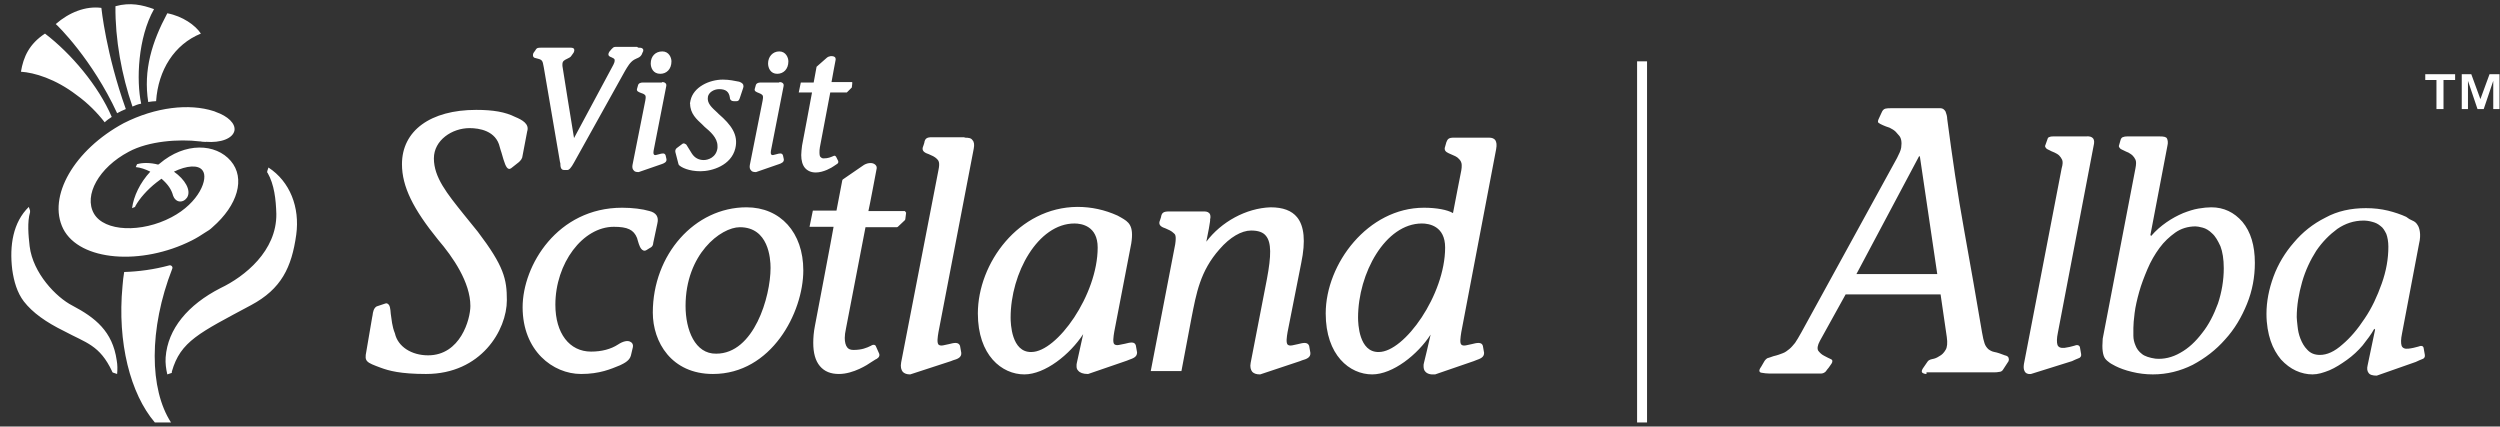 <svg width="211" height="36" viewBox="0 0 211 36" fill="none" xmlns="http://www.w3.org/2000/svg">
<rect x="0" y="0" width="211" height="36" fill="#333333" stroke="none"/>
<path d="M1.032 22.746C0.787 20.716 1.102 18.757 2.432 17.462L2.537 17.777C2.537 17.777 2.537 17.812 2.537 17.847C2.537 17.882 2.537 17.882 2.537 17.917C2.292 18.722 2.397 19.877 2.502 20.786C2.782 23.061 4.741 25.09 6.106 25.79C8.031 26.805 9.501 27.96 9.85 30.41C9.92 30.794 9.92 31.179 9.885 31.564L9.571 31.459C9.571 31.459 9.536 31.459 9.501 31.424C9.466 31.389 9.466 31.389 9.466 31.354C8.416 29.115 7.261 28.94 5.441 27.96C3.867 27.19 2.747 26.385 2.012 25.441C1.452 24.706 1.172 23.761 1.032 22.746ZM14.505 31.354C15.239 28.8 16.814 28.1 21.188 25.755C23.743 24.391 24.618 22.571 25.003 19.807C25.317 17.497 24.478 15.328 22.658 14.138L22.553 14.453C22.553 14.453 22.553 14.488 22.553 14.523C22.553 14.558 22.553 14.593 22.588 14.593C23.148 15.572 23.288 16.832 23.323 18.057C23.358 21.171 20.663 23.341 18.599 24.321C15.869 25.72 14.155 27.75 13.98 30.165C13.945 30.654 14.015 31.144 14.12 31.599L14.435 31.494C14.435 31.494 14.47 31.494 14.505 31.459C14.505 31.389 14.505 31.389 14.505 31.354ZM5.336 19.317C6.736 22.046 11.95 22.431 16.184 20.297C16.604 20.087 16.989 19.842 17.304 19.632C17.549 19.492 17.759 19.352 17.934 19.177C20.069 17.322 20.733 15.047 19.474 13.578C18.214 12.108 15.624 11.968 13.455 13.823L13.35 13.893C12.685 13.718 12.02 13.718 11.565 13.858L11.46 14.103C11.845 14.138 12.265 14.278 12.685 14.488C11.81 15.432 11.285 16.552 11.145 17.567L11.32 17.497C11.32 17.497 11.355 17.497 11.39 17.462C11.425 17.427 11.425 17.427 11.425 17.392C11.775 16.762 12.405 16.027 13.21 15.397C13.35 15.293 13.49 15.188 13.63 15.082C14.19 15.572 14.47 15.992 14.61 16.517C14.68 16.727 14.889 17.007 15.204 17.007C15.589 17.007 15.764 16.692 15.799 16.657C16.149 16.062 15.624 15.152 14.68 14.488C15.764 13.963 16.744 13.893 17.094 14.383C17.619 15.047 16.814 17.112 14.47 18.337C11.95 19.667 8.801 19.562 7.926 18.022C7.051 16.482 8.346 14.138 10.865 12.808C12.545 11.898 15.1 11.723 16.849 11.933H16.919C17.024 11.968 17.129 11.968 17.234 11.968C17.269 11.968 17.339 12.003 17.374 11.968C18.634 12.073 19.649 11.688 19.788 11.023C19.893 10.428 19.229 9.799 18.214 9.449C18.179 9.414 18.109 9.414 18.039 9.379C15.974 8.714 13.14 9.029 10.445 10.393C6.281 12.633 3.972 16.587 5.336 19.317ZM14.435 35.658C12.615 32.859 12.545 27.785 14.54 22.676C14.61 22.501 14.435 22.361 14.295 22.396C13 22.746 11.705 22.921 10.48 22.956C10.41 23.341 10.375 23.726 10.34 24.146C9.885 28.905 11.005 33.244 13.07 35.658H14.435ZM13.175 8.539C13.35 5.914 14.714 3.745 16.954 2.835C16.499 2.135 15.414 1.365 14.12 1.12C12.825 3.535 12.09 5.914 12.51 8.609C12.755 8.574 12.965 8.539 13.175 8.539ZM11.915 8.749C11.495 6.789 11.635 3.185 13 0.77C12.02 0.42 11.005 0.175 9.745 0.525C9.711 3.29 10.27 6.369 11.18 8.994C11.425 8.889 11.67 8.784 11.915 8.749ZM10.62 9.204C8.941 4.515 8.556 0.665 8.556 0.665C7.226 0.49 5.826 1.05 4.706 2.03C4.846 2.135 7.786 5.004 9.885 9.554C10.13 9.414 10.375 9.309 10.62 9.204ZM8.836 10.323C9.011 10.149 9.221 10.008 9.431 9.869C8.311 7.244 6.001 4.515 3.797 2.835C2.467 3.71 1.977 4.795 1.767 6.054C2.887 6.124 4.671 6.649 6.456 8.014C7.436 8.714 8.241 9.554 8.836 10.323ZM54.922 5.354C54.922 5.739 55.132 6.229 55.727 6.229C56.251 6.229 56.671 5.844 56.671 5.179C56.671 4.865 56.461 4.34 55.901 4.34C55.307 4.34 54.922 4.76 54.922 5.354ZM64.825 5.354C64.825 4.795 65.21 4.34 65.769 4.34C66.329 4.34 66.539 4.865 66.539 5.179C66.539 5.844 66.12 6.229 65.595 6.229C65.035 6.229 64.825 5.739 64.825 5.354ZM122.703 11.618C122.283 11.618 122.178 11.723 122.073 12.003L121.934 12.493C121.934 12.528 121.934 12.563 121.934 12.563C121.934 12.808 122.213 12.913 122.458 13.018C122.703 13.123 122.983 13.228 123.123 13.403C123.228 13.508 123.368 13.648 123.368 13.963C123.368 14.068 123.368 14.208 123.333 14.383C123.333 14.383 122.773 17.217 122.633 17.987C122.178 17.707 121.234 17.532 120.184 17.532C115.46 17.532 111.89 22.256 111.89 26.455C111.89 29.99 113.92 31.599 115.81 31.599C117.559 31.599 119.659 29.92 120.744 28.24C120.604 28.905 120.184 30.619 120.184 30.619C120.149 30.724 120.149 30.794 120.149 30.899C120.149 31.074 120.184 31.249 120.289 31.354C120.429 31.529 120.709 31.634 121.094 31.599H121.129L124.383 30.48L124.558 30.41C124.943 30.27 125.258 30.165 125.258 29.78L125.153 29.185C125.048 28.835 124.628 28.94 124.208 29.045L123.718 29.15C123.508 29.185 123.403 29.15 123.333 29.08C123.193 28.94 123.263 28.485 123.333 28.03L126.273 12.598C126.343 12.213 126.308 12.003 126.203 11.828C126.098 11.688 125.923 11.618 125.678 11.618H122.703ZM114.62 26.805C114.62 23.061 116.929 18.862 120.009 18.862C120.604 18.862 121.969 19.072 121.969 20.891C121.969 24.881 118.539 29.71 116.37 29.71C114.69 29.745 114.62 27.295 114.62 26.805ZM101.812 20.401C103.072 18.722 105.172 17.567 107.236 17.497C108.286 17.497 109.021 17.777 109.476 18.337C110.071 19.072 110.211 20.331 109.826 22.186L108.671 28.03C108.601 28.45 108.531 28.905 108.671 29.08C108.741 29.15 108.881 29.185 109.056 29.15L109.546 29.045C109.966 28.94 110.351 28.835 110.491 29.185L110.596 29.78C110.631 30.165 110.281 30.305 109.896 30.41L109.721 30.48L106.362 31.599H106.327C106.047 31.599 105.837 31.529 105.697 31.389C105.557 31.214 105.487 30.969 105.557 30.619L106.921 23.586C107.306 21.556 107.306 20.471 106.851 19.912C106.607 19.597 106.187 19.457 105.592 19.457C104.787 19.457 103.807 20.017 102.932 21.031C101.288 22.886 100.973 24.741 100.553 26.875L99.713 31.319H97.123L99.188 20.611C99.293 19.877 99.188 19.772 99.048 19.667C98.873 19.492 98.628 19.387 98.383 19.282C98.068 19.177 97.788 19.037 97.858 18.722C97.858 18.722 98.033 18.232 97.998 18.267C98.068 17.952 98.208 17.847 98.663 17.847H101.567C101.742 17.847 101.917 17.847 102.057 17.987C102.127 18.057 102.162 18.162 102.162 18.302C102.162 18.372 102.162 18.442 102.127 18.512C102.197 18.477 101.917 19.912 101.812 20.401ZM82.531 26.455C82.531 29.99 84.561 31.599 86.451 31.599C88.2 31.599 90.3 29.92 91.419 28.205C91.279 28.87 90.895 30.584 90.895 30.584C90.86 30.689 90.86 30.794 90.86 30.899C90.86 31.074 90.895 31.179 91 31.284C91.139 31.459 91.419 31.564 91.804 31.564H91.839L95.094 30.445L95.269 30.375C95.654 30.235 95.969 30.13 95.969 29.745L95.864 29.15C95.759 28.8 95.374 28.905 94.954 29.01L94.429 29.115C94.254 29.15 94.114 29.115 94.044 29.045C93.904 28.905 93.974 28.415 94.044 27.995L95.479 20.541C95.724 19.002 95.234 18.722 94.639 18.372L94.324 18.197C93.239 17.707 92.119 17.462 90.93 17.462C85.961 17.497 82.531 22.221 82.531 26.455ZM85.296 26.805C85.296 23.061 87.605 18.862 90.685 18.862C91.279 18.862 92.644 19.072 92.644 20.891C92.644 24.881 89.215 29.71 87.045 29.71C85.366 29.745 85.296 27.295 85.296 26.805ZM81.412 11.618C81.761 11.618 81.971 11.653 82.076 11.828C82.216 11.968 82.251 12.213 82.181 12.563L79.207 28.03C79.137 28.45 79.067 28.905 79.207 29.08C79.277 29.15 79.417 29.185 79.592 29.15L80.082 29.045C80.502 28.94 80.887 28.835 81.026 29.185L81.132 29.78C81.166 30.165 80.817 30.305 80.432 30.41L80.257 30.48L76.827 31.599H76.792C76.547 31.599 76.337 31.529 76.198 31.389C76.058 31.214 75.987 30.969 76.058 30.584L79.207 14.348C79.347 13.683 79.207 13.543 79.067 13.403C78.892 13.228 78.647 13.123 78.402 13.018C78.087 12.913 77.807 12.773 77.877 12.458C77.877 12.458 78.052 11.968 78.017 12.003C78.087 11.688 78.227 11.583 78.647 11.583H81.412M72.803 13.998C73.118 13.753 73.573 13.683 73.818 13.858C73.923 13.928 73.993 14.033 73.993 14.138C73.993 14.173 73.993 14.173 73.993 14.208C73.993 14.208 73.363 17.567 73.293 17.812H76.372L76.477 17.952L76.407 18.512L76.372 18.582L75.778 19.142L75.708 19.177H73.048C72.873 20.122 71.403 27.715 71.403 27.715C71.333 28.03 71.298 28.31 71.298 28.52C71.298 28.87 71.368 29.15 71.508 29.325C71.613 29.465 71.788 29.535 72.033 29.535C72.733 29.535 73.153 29.36 73.503 29.185C73.608 29.115 73.713 29.08 73.818 29.115C73.888 29.15 73.923 29.185 73.923 29.22L74.203 29.85C74.308 30.13 73.993 30.305 73.888 30.34L73.503 30.584C73.258 30.759 72.033 31.564 70.808 31.564C70.109 31.564 69.584 31.354 69.199 30.899C68.814 30.445 68.639 29.78 68.639 28.94C68.639 28.52 68.674 28.03 68.779 27.505C68.779 27.505 70.319 19.422 70.354 19.142H68.324L68.604 17.777H70.599C70.634 17.602 71.088 15.223 71.088 15.223L71.124 15.152L72.803 13.998ZM55.097 26.385C55.097 28.87 56.671 31.564 60.171 31.564C65.105 31.564 67.799 26.385 67.799 22.816C67.799 19.632 65.874 17.497 63.005 17.497C58.631 17.497 55.097 21.486 55.097 26.385ZM57.861 25.825C57.861 21.451 60.836 19.177 62.445 19.177C64.86 19.177 65.035 21.801 65.035 22.606C65.035 25.055 63.635 29.85 60.451 29.85C58.666 29.885 57.861 27.855 57.861 25.825ZM44.109 25.93C44.109 22.396 47.048 17.532 52.507 17.532C53.382 17.532 54.222 17.637 54.817 17.812C55.377 17.952 55.621 18.302 55.481 18.862L55.132 20.506C55.132 20.611 55.097 20.821 54.852 20.926L54.572 21.101C54.467 21.171 54.362 21.171 54.292 21.136C54.047 21.031 53.942 20.681 53.837 20.331L53.767 20.087C53.487 19.387 52.962 19.142 51.807 19.142C49.183 19.142 46.873 22.221 46.873 25.72C46.873 28.135 48.063 29.675 49.883 29.675C50.792 29.675 51.562 29.465 52.157 29.08C52.577 28.8 52.997 28.695 53.242 28.87C53.382 28.94 53.452 29.115 53.417 29.29L53.277 29.885C53.207 30.27 52.997 30.515 52.402 30.794L52.332 30.829C51.562 31.144 50.617 31.564 49.043 31.564C46.663 31.564 44.109 29.605 44.109 25.93ZM33.926 13.858C33.926 11.023 36.34 9.274 40.19 9.274C41.624 9.274 42.639 9.449 43.479 9.869C44.074 10.114 44.704 10.463 44.494 11.093L44.074 13.298C44.039 13.403 43.969 13.508 43.899 13.578L43.829 13.648L43.794 13.683L43.129 14.208C43.059 14.243 42.989 14.278 42.919 14.243C42.709 14.173 42.569 13.753 42.324 12.878C42.324 12.878 42.184 12.458 42.184 12.423C41.869 11.023 40.434 10.813 39.63 10.813C38.16 10.813 36.62 11.828 36.62 13.368C36.62 14.977 37.74 16.342 39.14 18.092L40.33 19.562C42.534 22.466 42.779 23.551 42.779 25.335C42.779 27.855 40.609 31.564 35.955 31.564C33.786 31.564 32.806 31.284 32.141 31.039C30.916 30.584 30.741 30.515 30.916 29.675L31.406 26.805L31.441 26.63C31.476 26.315 31.546 26 31.791 25.86L32.526 25.615C32.631 25.58 32.701 25.615 32.736 25.65C32.911 25.755 32.946 26.035 32.981 26.49C33.051 26.945 33.086 27.54 33.331 28.135C33.576 29.255 34.731 29.99 36.13 29.99C38.86 29.99 39.7 26.945 39.7 25.825C39.7 23.831 38.23 21.696 36.97 20.227C34.871 17.637 33.926 15.747 33.926 13.858ZM53.872 4.025C54.047 4.025 54.187 4.025 54.257 4.13C54.292 4.165 54.292 4.2 54.292 4.235C54.292 4.27 54.292 4.34 54.257 4.375L54.152 4.62C54.047 4.795 53.907 4.865 53.732 4.934L53.522 5.039C53.172 5.249 52.962 5.634 52.752 5.984L48.448 13.718C48.203 14.173 48.028 14.348 47.888 14.348H47.608C47.328 14.348 47.293 14.068 47.293 13.788L47.258 13.648L45.893 5.669C45.788 5.039 45.753 5.039 45.194 4.899C45.159 4.899 45.019 4.865 44.984 4.725C44.984 4.69 44.984 4.69 44.984 4.655C44.984 4.62 44.984 4.55 45.019 4.48L45.194 4.235C45.298 4.025 45.438 4.025 45.648 4.025H48.168C48.308 4.025 48.413 4.06 48.448 4.13C48.483 4.2 48.483 4.305 48.413 4.445L48.238 4.69C48.168 4.83 47.993 4.899 47.853 4.969C47.643 5.074 47.468 5.144 47.468 5.424C47.468 5.459 47.468 5.529 47.468 5.564C47.468 5.564 48.343 11.093 48.448 11.653C49.113 10.428 51.772 5.459 51.772 5.459C51.842 5.319 51.877 5.214 51.877 5.109C51.877 5.074 51.877 5.074 51.877 5.039C51.842 4.934 51.737 4.899 51.597 4.83C51.492 4.795 51.352 4.725 51.352 4.62C51.352 4.585 51.352 4.585 51.352 4.55C51.352 4.515 51.387 4.445 51.422 4.375L51.597 4.165L51.632 4.13C51.702 4.06 51.772 3.955 51.947 3.955H53.767L53.872 4.025ZM55.867 6.929C55.971 6.929 56.076 6.929 56.181 7.034C56.251 7.104 56.251 7.209 56.216 7.349L55.202 12.528C55.132 12.843 55.132 12.983 55.202 13.053C55.237 13.088 55.272 13.088 55.342 13.088L55.621 13.018C55.867 12.948 56.111 12.878 56.181 13.123L56.251 13.438C56.286 13.683 56.041 13.788 55.831 13.858L55.727 13.893L53.907 14.523H53.872C53.697 14.523 53.557 14.488 53.487 14.383C53.382 14.278 53.347 14.138 53.382 13.928L54.467 8.469C54.537 8.119 54.467 8.049 54.432 8.014C54.362 7.944 54.222 7.874 54.082 7.839C53.907 7.769 53.697 7.699 53.767 7.489L53.837 7.244C53.872 7.034 54.047 6.964 54.257 6.964H55.867M58.281 8.469C58.526 7.349 59.856 6.719 61.011 6.719C61.57 6.719 61.99 6.824 62.375 6.894C62.48 6.929 62.655 6.999 62.725 7.139C62.76 7.244 62.76 7.314 62.725 7.419L62.585 7.839L62.48 8.154C62.41 8.364 62.375 8.539 62.165 8.539H61.92C61.745 8.539 61.605 8.434 61.605 8.259C61.535 7.734 61.255 7.524 60.696 7.524C60.241 7.524 59.821 7.804 59.751 8.154C59.646 8.714 60.066 9.064 60.556 9.519L60.66 9.624C61.71 10.533 62.34 11.373 62.06 12.528C61.71 13.963 60.101 14.453 59.121 14.453C58.141 14.453 57.511 14.138 57.301 13.928L57.266 13.858L57.021 12.913C56.986 12.808 56.951 12.633 57.126 12.493L57.546 12.178C57.546 12.178 57.651 12.073 57.756 12.108C57.861 12.143 57.931 12.213 57.931 12.213L58.386 12.948C58.631 13.333 58.981 13.508 59.401 13.508C59.751 13.508 60.451 13.298 60.556 12.493C60.556 12.423 60.556 12.388 60.556 12.318C60.556 11.618 59.926 11.093 59.471 10.708L59.401 10.638L59.261 10.498C58.806 10.079 58.246 9.589 58.246 8.749C58.211 8.819 58.246 8.644 58.281 8.469ZM65.769 6.929C65.874 6.929 65.98 6.929 66.085 7.034C66.154 7.104 66.154 7.209 66.12 7.349L65.105 12.528C65.035 12.843 65.035 12.983 65.105 13.053C65.14 13.088 65.175 13.088 65.245 13.088L65.525 13.018C65.769 12.948 66.014 12.878 66.085 13.123L66.154 13.438C66.189 13.683 65.945 13.788 65.734 13.858L65.629 13.893L63.81 14.523H63.775C63.6 14.523 63.46 14.488 63.39 14.383C63.285 14.278 63.25 14.138 63.285 13.928L64.37 8.469C64.44 8.119 64.37 8.049 64.335 8.014C64.265 7.944 64.125 7.874 64.02 7.839C63.845 7.769 63.635 7.699 63.705 7.489L63.775 7.244C63.81 7.034 63.985 6.964 64.195 6.964H65.769M69.794 4.865C69.969 4.725 70.249 4.69 70.424 4.795C70.494 4.83 70.529 4.899 70.529 5.004V5.039C70.529 5.039 70.214 6.684 70.179 6.929C70.424 6.929 71.928 6.929 71.928 6.929V7.069L71.893 7.384L71.473 7.804H70.074C70.039 7.979 69.199 12.423 69.199 12.423C69.164 12.598 69.164 12.738 69.164 12.878C69.164 13.088 69.199 13.228 69.269 13.263C69.339 13.333 69.409 13.368 69.514 13.368C69.899 13.368 70.109 13.263 70.284 13.193C70.354 13.158 70.424 13.123 70.494 13.158C70.529 13.193 70.564 13.228 70.564 13.228L70.739 13.578C70.773 13.683 70.773 13.788 70.564 13.893L70.354 14.033C70.214 14.138 69.514 14.558 68.849 14.558C68.464 14.558 68.149 14.418 67.939 14.173C67.729 13.928 67.624 13.543 67.624 13.088C67.624 12.843 67.659 12.598 67.694 12.283C67.694 12.283 68.499 8.049 68.534 7.804C68.324 7.804 67.414 7.804 67.414 7.804L67.589 6.964C67.589 6.964 68.534 6.964 68.674 6.964C68.709 6.789 68.919 5.634 68.919 5.634L69.794 4.865ZM207.737 6.264H208.577L209.346 8.364L210.116 6.264H210.956V9.204H210.431V6.824L209.626 9.204H209.101L208.297 6.824V9.204H207.772V6.264H207.737ZM205.672 6.754H204.692V6.264H207.212V6.754H206.232V9.204H205.637V6.754H205.672ZM171.414 31.564C171.134 31.599 170.959 31.494 170.889 31.354C170.784 31.179 170.784 30.969 170.819 30.724L174.003 14.208C174.108 13.858 174.108 13.613 174.038 13.473C173.968 13.333 173.898 13.228 173.793 13.123C173.688 13.018 173.548 12.948 173.408 12.878C173.268 12.808 173.128 12.773 173.023 12.703C172.884 12.633 172.779 12.598 172.709 12.528C172.639 12.458 172.604 12.388 172.604 12.318L172.779 11.828C172.814 11.688 172.849 11.618 172.919 11.583C172.989 11.548 173.093 11.513 173.303 11.513H176.033C176.348 11.478 176.558 11.548 176.663 11.688C176.768 11.828 176.768 12.038 176.698 12.318L173.688 28.065C173.583 28.555 173.583 28.905 173.653 29.115C173.723 29.29 173.898 29.395 174.248 29.36C174.528 29.325 174.808 29.255 175.053 29.185C175.298 29.08 175.473 29.115 175.543 29.29L175.648 29.885C175.683 30.06 175.578 30.2 175.438 30.235C175.263 30.305 175.088 30.375 174.878 30.48L171.414 31.564ZM180.232 14.208C180.302 13.858 180.302 13.613 180.232 13.473C180.162 13.333 180.092 13.228 179.987 13.123C179.882 13.018 179.742 12.948 179.637 12.878C179.497 12.808 179.357 12.773 179.252 12.703C179.112 12.633 179.007 12.598 178.937 12.528C178.867 12.458 178.832 12.388 178.832 12.318L178.972 11.828C179.007 11.688 179.077 11.618 179.147 11.583C179.217 11.548 179.357 11.513 179.567 11.513H182.262C182.612 11.513 182.822 11.548 182.892 11.688C182.962 11.828 182.997 12.038 182.927 12.318L181.492 19.842L181.562 19.912C181.947 19.457 182.402 19.072 182.857 18.757C183.311 18.442 183.766 18.197 184.256 17.987C184.711 17.812 185.131 17.672 185.551 17.602C185.971 17.532 186.321 17.497 186.636 17.497C187.686 17.497 188.56 17.917 189.26 18.722C189.96 19.562 190.31 20.716 190.31 22.186C190.31 23.376 190.1 24.531 189.645 25.65C189.19 26.77 188.595 27.785 187.791 28.66C187.021 29.535 186.111 30.235 185.061 30.794C184.011 31.319 182.892 31.599 181.702 31.599C181.107 31.599 180.512 31.529 179.952 31.389C179.357 31.249 178.902 31.074 178.552 30.899C178.377 30.794 178.202 30.724 178.063 30.619C177.923 30.515 177.783 30.41 177.678 30.27C177.573 30.13 177.503 29.92 177.468 29.64C177.433 29.395 177.433 29.045 177.468 28.59L180.232 14.208ZM181.912 30.27C182.612 30.34 183.346 30.165 184.011 29.78C184.711 29.395 185.306 28.835 185.866 28.1C186.426 27.4 186.846 26.56 187.196 25.615C187.511 24.671 187.686 23.656 187.686 22.641C187.686 21.871 187.581 21.241 187.406 20.786C187.196 20.331 186.986 19.947 186.706 19.702C186.461 19.457 186.181 19.282 185.901 19.212C185.621 19.142 185.446 19.107 185.306 19.107C184.676 19.107 184.081 19.282 183.591 19.632C183.102 19.982 182.647 20.401 182.262 20.926C181.877 21.451 181.527 22.046 181.247 22.711C180.967 23.376 180.722 24.006 180.547 24.636C180.372 25.265 180.232 25.86 180.162 26.42C180.092 26.98 180.057 27.4 180.057 27.68V28.345C180.057 28.625 180.127 28.905 180.232 29.15C180.337 29.43 180.512 29.675 180.792 29.885C181.002 30.06 181.422 30.2 181.912 30.27ZM200.458 27.82L200.388 27.75C200.143 28.205 199.793 28.66 199.408 29.15C199.023 29.605 198.568 30.025 198.079 30.375C197.589 30.724 197.099 31.039 196.609 31.249C196.084 31.459 195.629 31.599 195.174 31.599C194.719 31.599 194.229 31.494 193.774 31.284C193.32 31.074 192.9 30.759 192.515 30.34C192.165 29.92 191.85 29.395 191.64 28.765C191.43 28.135 191.29 27.365 191.29 26.49C191.29 25.441 191.5 24.391 191.885 23.341C192.27 22.291 192.865 21.311 193.599 20.471C194.334 19.597 195.209 18.897 196.259 18.372C197.274 17.812 198.429 17.567 199.688 17.567C200.353 17.567 200.948 17.637 201.543 17.777C202.103 17.917 202.628 18.092 203.083 18.302C203.258 18.442 203.433 18.547 203.608 18.617C203.782 18.687 203.922 18.792 204.027 18.967C204.132 19.107 204.202 19.317 204.237 19.562C204.272 19.807 204.272 20.157 204.167 20.576L202.733 28.135C202.628 28.625 202.628 28.975 202.698 29.185C202.768 29.36 202.943 29.465 203.258 29.43C203.573 29.395 203.852 29.325 204.097 29.255C204.342 29.15 204.517 29.185 204.552 29.36L204.657 29.955C204.692 30.13 204.587 30.27 204.447 30.305C204.272 30.375 204.097 30.445 203.887 30.549L200.598 31.704C200.248 31.704 200.003 31.634 199.898 31.459C199.793 31.319 199.758 31.109 199.828 30.829L200.458 27.82ZM195.804 29.955C196.399 29.955 197.029 29.675 197.694 29.08C198.359 28.52 198.988 27.785 199.583 26.875C200.178 26 200.633 25.021 201.018 23.936C201.403 22.851 201.578 21.836 201.578 20.821C201.578 20.401 201.508 20.017 201.403 19.737C201.263 19.457 201.123 19.212 200.913 19.072C200.703 18.897 200.493 18.792 200.213 18.722C199.968 18.652 199.723 18.617 199.478 18.617C198.673 18.617 197.939 18.862 197.274 19.317C196.609 19.807 196.014 20.401 195.489 21.171C194.999 21.941 194.579 22.816 194.299 23.796C194.019 24.776 193.844 25.79 193.844 26.77C193.844 26.945 193.879 27.19 193.914 27.54C193.949 27.89 194.019 28.24 194.159 28.59C194.299 28.94 194.474 29.255 194.719 29.5C194.999 29.815 195.349 29.955 195.804 29.955ZM139.01 35.658H138.17V5.179H139.01V35.658ZM162.596 31.564C162.456 31.564 162.351 31.529 162.246 31.459C162.176 31.389 162.176 31.284 162.281 31.109L162.666 30.549C162.736 30.41 162.91 30.34 163.085 30.305C163.295 30.27 163.47 30.2 163.68 30.06C163.89 29.955 164.065 29.78 164.205 29.535C164.345 29.325 164.38 28.94 164.31 28.45L163.785 24.846H155.772L153.602 28.765C153.392 29.15 153.357 29.43 153.462 29.605C153.602 29.78 153.742 29.92 153.952 30.025C154.162 30.13 154.337 30.235 154.512 30.305C154.687 30.375 154.687 30.515 154.582 30.689L154.337 31.039C154.267 31.109 154.197 31.214 154.092 31.354C153.987 31.459 153.847 31.529 153.672 31.529H149.368C149.123 31.529 148.878 31.494 148.668 31.459C148.458 31.424 148.423 31.249 148.633 30.969L148.878 30.549C148.948 30.41 149.053 30.305 149.158 30.235C149.298 30.2 149.473 30.13 149.683 30.06C149.998 29.99 150.278 29.885 150.453 29.815C150.663 29.745 150.838 29.605 151.013 29.465C151.188 29.325 151.328 29.15 151.503 28.94C151.643 28.73 151.818 28.45 152.028 28.065L160.111 13.333C160.286 12.983 160.426 12.703 160.461 12.458C160.496 12.213 160.496 12.003 160.461 11.828C160.426 11.653 160.356 11.513 160.251 11.408C160.146 11.303 160.076 11.198 160.006 11.128C159.866 10.988 159.691 10.883 159.481 10.778C159.271 10.708 159.061 10.638 158.921 10.568C158.746 10.498 158.641 10.428 158.536 10.358C158.466 10.288 158.501 10.149 158.606 9.939L158.816 9.484C158.886 9.309 158.991 9.204 159.131 9.169C159.271 9.134 159.411 9.134 159.586 9.134H163.785C163.96 9.134 164.1 9.239 164.205 9.414C164.275 9.589 164.345 9.834 164.345 10.043C164.765 13.228 165.22 16.377 165.78 19.457C166.34 22.536 166.83 25.405 167.285 28.065C167.355 28.485 167.425 28.765 167.495 28.975C167.565 29.185 167.67 29.325 167.81 29.465C167.949 29.57 168.124 29.675 168.334 29.71C168.544 29.745 168.859 29.85 169.209 29.99C169.384 30.025 169.489 30.095 169.524 30.2C169.559 30.305 169.559 30.375 169.524 30.48L169.069 31.179C168.999 31.319 168.859 31.389 168.719 31.389C168.579 31.424 168.439 31.424 168.334 31.424H162.596V31.564ZM163.505 23.131L162.036 13.193H161.966L156.682 23.131H163.505Z" fill="white"/>
</svg>
